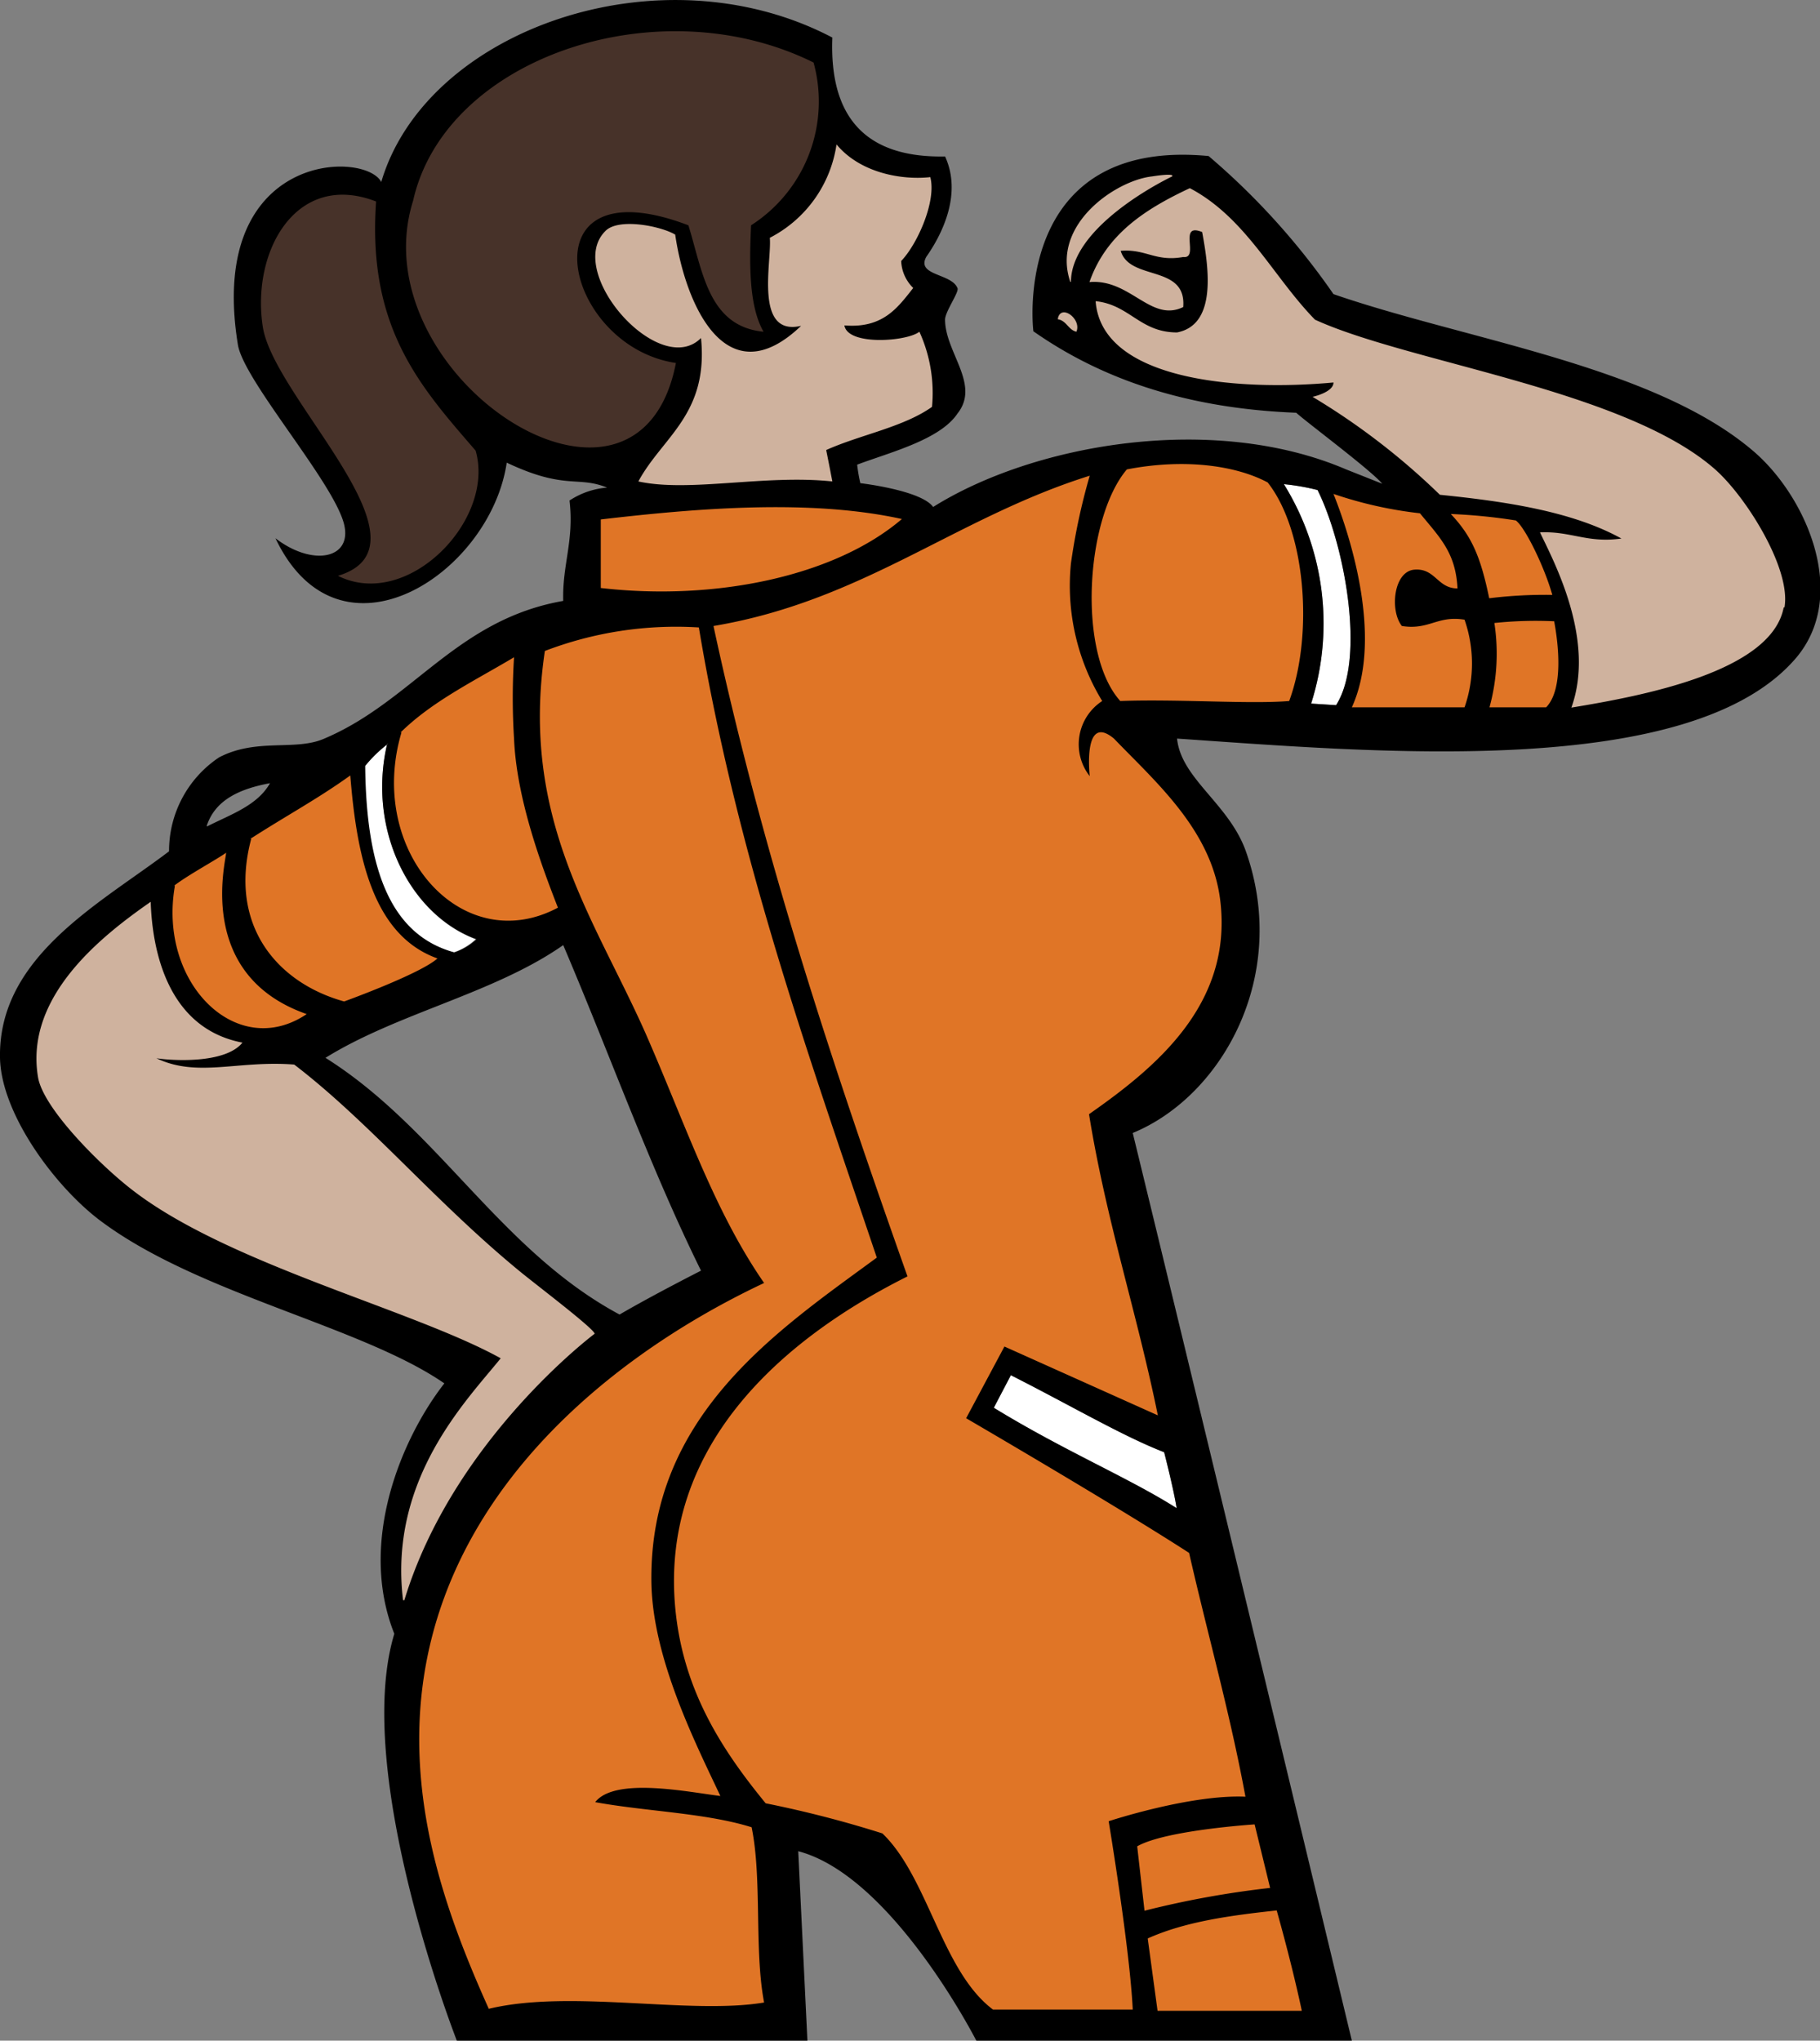 <svg xmlns="http://www.w3.org/2000/svg" viewBox="0 0 126.93 142.29"><rect x="0" y="0" width="126.93" height="142.29" fill="#808080" stroke="none"/><title>mascot-8</title><g id="Layer_2" data-name="Layer 2"><g id="Layer_2-2" data-name="Layer 2"><path d="M28.81,14C25,26.14,44.48,39,47.14,25.31c-7.92-1.18-10.68-14,.87-9.6,1,3.22,1.39,7.05,5.24,7.42-1-1.75-1-4.57-.87-7.42A10.25,10.25,0,0,0,56.74,4.36C45.93-1,31.05,4,28.81,14Z" style="fill:#473229;stroke:#473229;stroke-width:1.022px;fill-rule:evenodd"/><path d="M53.69,16.58c.14,1.61-1.12,6.88,2.18,6.11-5.22,5-8.07-1.48-8.78-6.36-1-.6-4-1.2-4.89-.23C39.38,19,46,26.47,48.89,23.57c.53,5.33-2.7,6.9-4.37,10,3.56.78,8.82-.5,13.53,0,0,0-.19-1-.43-2.19C60,30.31,63,29.79,65,28.37a10.3,10.3,0,0,0-.88-5.24c-.84.68-5,1-5.23-.44,2.69.22,3.71-1.23,4.8-2.61a2.78,2.78,0,0,1-.84-1.88C64,17,65.32,14,64.88,12.35c-2,.22-4.89-.29-6.54-2.28A8.74,8.74,0,0,1,53.69,16.58Z" style="fill:#cfb29e;stroke:#cfb29e;stroke-width:1.022px;fill-rule:evenodd"/><path d="M18.33,22.8c.78,5,12.28,15.23,5.24,17.35,4.85,2.43,11-3.88,9.6-8.73C29.35,27,25.6,22.89,26.23,14.05,20.66,11.89,17.51,17.52,18.33,22.8Z" style="fill:#473229;stroke:#473229;stroke-width:1.022px;fill-rule:evenodd"/><path d="M41.9,36.22V41c8.1.93,16.38-.86,21-4.81C56.46,34.77,48.5,35.45,41.9,36.22Z" style="fill:#e07526;stroke:#e07526;stroke-width:1.022px;fill-rule:evenodd"/><path d="M38,45.39C36.26,57.06,41.44,64,45,72c2.76,6.28,4.77,12.38,8.29,17.46-11.68,5.5-25,16.58-24,33.61.36,6.19,2.48,11.84,4.8,17,5.7-1.38,14,.43,19.2-.44-.7-3.67-.13-8.6-.87-12.22-3.2-1-7.34-1.1-10.91-1.75,1.39-1.78,6.56-.69,8.73-.43-1.73-3.68-4.71-9.55-4.81-14.84-.2-11.68,8.82-17.63,15.72-22.7-4.7-13.93-9.75-28-12.41-43.94A25.6,25.6,0,0,0,38,45.39Z" style="fill:#e07526;stroke:#e07526;stroke-width:1.022px;fill-rule:evenodd"/><path d="M35.79,51.5a45.13,45.13,0,0,1,0-5.67c-2.71,1.65-5.65,3.07-7.85,5.24-2.46,8.28,4.23,15.78,10.91,12.22-1.17-3-2.89-7.63-3.06-11.79" style="fill:#e07526;stroke:#e07526;stroke-width:1.022px;fill-rule:evenodd"/><path d="M27,51.87a9,9,0,0,0-1.59,1.54c.07,7.52,1.93,11.82,6.22,13a4.22,4.22,0,0,0,1.54-.92C28.6,63.79,25.6,57.87,27,51.87Z" style="fill:#fff;fill-rule:evenodd"/><path d="M17.46,58.49C15.9,64.58,19.39,68.55,24,69.83c0,0,5.29-1.91,6.51-3-4.5-1.61-5.63-7.1-6.08-12.76C22.21,55.67,20.06,56.82,17.46,58.49Z" style="fill:#e07526;stroke:#e07526;stroke-width:1.022px;fill-rule:evenodd"/><path d="M12.14,61.76C11,68.53,16.51,74,21.39,70.71,13.64,68,15.75,60.09,15.77,59.46,15,60,13.13,61,12.14,61.76Z" style="fill:#e07526;stroke:#e07526;stroke-width:1.022px;fill-rule:evenodd"/><path d="M28.11,111.58C31.6,100.38,41.47,93,41.47,93c0-.33-4.1-3.43-5.24-4.37-5.95-4.89-10.46-10.38-15.71-14.4-3.94-.31-6.74.93-9.61-.44,1,.16,4.78.42,6-1.09-5.23-1-6.29-6.43-6.4-9.82-3.37,2.35-8.8,6.57-7.86,12.22C3,77.28,7,81.25,9.17,82.93c6.69,5.22,19.61,8.38,25.75,11.78C32.58,97.62,27.08,103.11,28.11,111.58Z" style="fill:#cfb29e;stroke:#cfb29e;stroke-width:1.022px;fill-rule:evenodd"/><path d="M49.76,43.65C53.24,59.81,58.16,74.53,63.29,89c-8,4-17.53,11.45-16.15,23.57.62,5.38,3.15,9.38,6.26,13.17a77.13,77.13,0,0,1,8.14,2.1c3.19,3.06,4.15,9.61,7.71,12.28l9.75,0c-.21-4.3-1.68-13.13-1.68-13.13s5.69-1.88,9.54-1.71c-1.09-5.9-2.64-11.33-3.93-17-5.21-3.37-15.55-9.39-15.55-9.39l2.67-5,10.7,4.8c-1.45-7.13-3.6-13.56-4.8-21,4.68-3.27,10-7.66,9.16-14.84-.57-4.94-4.5-8.31-7.42-11.35C75.49,49.67,76,54.12,76,54.12a3.6,3.6,0,0,1,.87-5.24,15.45,15.45,0,0,1-2.18-9.6A43.58,43.58,0,0,1,76,33.17C66.65,36.1,60.22,41.89,49.76,43.65Z" style="fill:#e07526;stroke:#e07526;stroke-width:1.022px;fill-rule:evenodd"/><path d="M81.19,101.26c-2.87-1.11-6.54-3.27-10.69-5.37l-1.19,2.27c4.89,3,9.43,4.89,12.75,7C81.87,103.9,81.19,101.26,81.19,101.26Z" style="fill:#fff;fill-rule:evenodd"/><path d="M87.5,127.21s-6.22.4-8.19,1.53l.51,4.49a65.56,65.56,0,0,1,8.76-1.59Z" style="fill:#e07526;stroke:#e07526;stroke-width:1.022px;fill-rule:evenodd"/><path d="M80.05,135.16l.68,5H90.79s-.57-2.79-1.75-7C85.71,133.57,82.64,134,80.05,135.16Z" style="fill:#e07526;stroke:#e07526;stroke-width:1.022px;fill-rule:evenodd"/><path d="M124.4,42.34c.49-2.68-2.65-7.69-4.8-9.61-6.25-5.56-21.4-7.47-27.94-10.47-2.93-3-4.82-7.11-8.73-9.17-3.07,1.44-5.83,3.19-7,6.55,2.84-.25,4.28,2.84,6.54,1.74.24-3-3.73-1.79-4.36-3.92,1.75-.15,2.42.78,4.36.43,1.16.14-.4-2.44,1.32-1.74.49,2.62,1,6.47-1.75,7-2.59,0-3.3-1.93-5.68-2.18.42,5.5,9.82,6.3,16.59,5.67,0,.69-1.46,1-1.46,1a48.38,48.38,0,0,1,8.88,6.83c4.76.48,9.29,1.19,12.66,3.05-2.37.34-3.53-.53-5.68-.43.95,2,3.9,7.47,2.19,12.22C114.58,48.52,123.57,46.83,124.4,42.34Z" style="fill:#cfb29e;stroke:#cfb29e;stroke-width:1.022px;fill-rule:evenodd"/><path d="M74.64,19.64c0-3.49,5.28-6.5,7.06-7.37.19-.26-1.39,0-1.39,0C77.83,12.57,73.29,15.66,74.64,19.64Z" style="fill:#cfb29e;stroke:#cfb29e;stroke-width:1.022px;fill-rule:evenodd"/><path d="M75.07,23.13c.39-.9-1.13-2-1.3-.87C74.39,22.36,74.5,23,75.07,23.13Z" style="fill:#cfb29e;stroke:#cfb29e;stroke-width:1.022px;fill-rule:evenodd"/><path d="M78.59,32.73c-2.88,3.4-3.47,12.81-.46,16.15,4.07-.15,9,.23,11.78,0,1.7-4.62,1.16-11.87-1.5-15.24C86.28,32.5,82.73,31.93,78.59,32.73Z" style="fill:#e07526;stroke:#e07526;stroke-width:1.022px;fill-rule:evenodd"/><path d="M91.44,49.06l1.74.11c2.07-3.22.61-11.17-1.29-15a15.47,15.47,0,0,0-2.35-.41A18.43,18.43,0,0,1,91.44,49.06Z" style="fill:#fff;fill-rule:evenodd"/><path d="M94.28,49.32h7.86a9.28,9.28,0,0,0,0-6.11c-1.91-.31-2.46.74-4.37.44-.86-1.08-.58-3.82.88-3.93s1.59,1.31,3,1.31c-.13-2.49-1.21-3.52-2.62-5.24A28.44,28.44,0,0,1,93,34.44C94.45,38.09,96.35,44.79,94.28,49.32Z" style="fill:#e07526;stroke:#e07526;stroke-width:1.022px;fill-rule:evenodd"/><path d="M103.86,41.71a31.91,31.91,0,0,1,4.36-.23c-.52-1.87-1.86-4.66-2.54-5.19a39.11,39.11,0,0,0-4.54-.45C102.65,37.39,103.26,38.83,103.86,41.71Z" style="fill:#e07526;stroke:#e07526;stroke-width:1.022px;fill-rule:evenodd"/><path d="M103.88,49.32h3.93c1.21-1.24.87-4.35.56-6a27.7,27.7,0,0,0-4.17.12A14.15,14.15,0,0,1,103.88,49.32Z" style="fill:#e07526;stroke:#e07526;stroke-width:1.022px;fill-rule:evenodd"/><path d="M58.05,2.62c-.22,5.61,2.37,8.4,7.86,8.29,1.19,2.59-.17,5.38-1.31,7-.72,1.33,1.78,1.14,2.18,2.19.11.28-.86,1.62-.87,2.18,0,2.29,2.48,4.52.87,6.55-1.22,1.84-4.75,2.72-7,3.57A11.57,11.57,0,0,0,60,33.69s4.24.49,5.08,1.66c7-4.39,19.5-6.6,28.8-2.62l2.52,1c-.78-.94-5.24-4.26-6-4.95-7.71-.3-13.62-2.38-18.33-5.68-.21-1.84-.59-13.44,12.22-12.22A49.87,49.87,0,0,1,93,20.51c9.24,3.19,22.29,5,29.24,10.91,3.7,3.13,6.73,10,3.06,14.41-7.3,8.66-29.78,6.58-43.21,5.67.28,2.8,3.62,4.54,4.8,7.86C89.94,68,85.26,76.42,79,79c5.13,21.06,15.28,63.29,15.28,63.29H68.09s-5.85-11.48-12.42-13.21l.64,13.21H31.86s-7.31-18.64-4.36-28.37c-2.57-6.46.56-13.71,3.49-17.46-5.79-4-17.18-6.22-24-11.35C3.85,82.75.08,77.68,0,73.76-.13,66.69,7,63,11.79,59.36a7.84,7.84,0,0,1,3.49-6.55c2.6-1.36,5.26-.44,7.27-1.28,6.19-2.59,9.25-8.32,16.73-9.63-.07-2.55.77-4.18.44-7A5.54,5.54,0,0,1,42.34,34c-2.07-.84-2.92.19-7-1.74C34.2,40,23.67,46.91,19.21,37.53c2.59,2,5.4,1.44,4.78-1-.75-2.94-7-10-7.4-12.5-2.18-13.44,8.84-13.56,10-11.34C29.72,2.06,46.06-3.68,58.05,2.62ZM28.81,14C25,26.14,44.48,39,47.14,25.31c-7.92-1.18-10.68-14,.87-9.6,1,3.22,1.39,7.05,5.24,7.42-1-1.75-1-4.57-.87-7.42A10.25,10.25,0,0,0,56.74,4.36C45.93-1,31.05,4,28.81,14Zm24.88,2.61c.14,1.61-1.12,6.88,2.18,6.11-5.22,5-8.07-1.48-8.78-6.36-1-.6-4-1.2-4.89-.23C39.38,19,46,26.47,48.89,23.57c.53,5.33-2.7,6.9-4.37,10,3.56.78,8.82-.5,13.53,0,0,0-.19-1-.43-2.19C60,30.31,63,29.79,65,28.37a10.3,10.3,0,0,0-.88-5.24c-.84.68-5,1-5.23-.44,2.69.22,3.71-1.23,4.8-2.61a2.78,2.78,0,0,1-.84-1.88C64,17,65.32,14,64.88,12.35c-2,.22-4.89-.29-6.54-2.28A8.74,8.74,0,0,1,53.69,16.58Zm21,3.06c0-3.49,5.28-6.5,7.06-7.37.19-.26-1.39,0-1.39,0C77.83,12.57,73.29,15.66,74.64,19.64Zm49.76,22.7c.49-2.68-2.65-7.69-4.8-9.61-6.25-5.56-21.4-7.47-27.94-10.47-2.93-3-4.82-7.11-8.73-9.17-3.07,1.44-5.83,3.19-7,6.55,2.84-.25,4.28,2.84,6.54,1.74.24-3-3.73-1.79-4.36-3.92,1.75-.15,2.42.78,4.36.43,1.16.14-.4-2.44,1.32-1.74.49,2.62,1,6.47-1.75,7-2.59,0-3.3-1.93-5.68-2.18.42,5.5,9.82,6.3,16.59,5.67,0,.69-1.46,1-1.46,1a48.38,48.38,0,0,1,8.88,6.83c4.76.48,9.29,1.19,12.66,3.05-2.37.34-3.53-.53-5.68-.43.95,2,3.9,7.47,2.19,12.22C114.58,48.52,123.57,46.83,124.4,42.34ZM18.33,22.8c.78,5,12.28,15.23,5.24,17.35,4.85,2.43,11-3.88,9.6-8.73C29.35,27,25.6,22.89,26.23,14.05,20.66,11.89,17.51,17.52,18.33,22.8Zm56.74.33c.39-.9-1.13-2-1.3-.87C74.39,22.36,74.5,23,75.07,23.13Zm3.52,9.6c-2.88,3.4-3.47,12.81-.46,16.15,4.07-.15,9,.23,11.78,0,1.7-4.62,1.16-11.87-1.5-15.24C86.28,32.5,82.73,31.93,78.59,32.73ZM49.76,43.65C53.24,59.81,58.16,74.53,63.29,89c-8,4-17.53,11.45-16.15,23.57.62,5.38,3.15,9.38,6.26,13.17a77.13,77.13,0,0,1,8.14,2.1c3.19,3.06,4.15,9.61,7.71,12.28l9.75,0c-.21-4.3-1.68-13.13-1.68-13.13s5.69-1.88,9.54-1.71c-1.09-5.9-2.64-11.33-3.93-17-5.21-3.37-15.55-9.39-15.55-9.39l2.67-5,10.7,4.8c-1.45-7.13-3.6-13.56-4.8-21,4.68-3.27,10-7.66,9.16-14.84-.57-4.94-4.5-8.31-7.42-11.35C75.49,49.67,76,54.12,76,54.12a3.6,3.6,0,0,1,.87-5.24,15.45,15.45,0,0,1-2.18-9.6A43.58,43.58,0,0,1,76,33.17C66.65,36.1,60.22,41.89,49.76,43.65Zm41.68,5.41,1.74.11c2.07-3.22.61-11.17-1.29-15a15.47,15.47,0,0,0-2.35-.41A18.43,18.43,0,0,1,91.44,49.06Zm2.84.26h7.86a9.28,9.28,0,0,0,0-6.11c-1.91-.31-2.46.74-4.37.44-.86-1.08-.58-3.82.88-3.93s1.59,1.31,3,1.31c-.13-2.49-1.21-3.52-2.62-5.24A28.44,28.44,0,0,1,93,34.44C94.45,38.09,96.35,44.79,94.28,49.32ZM41.9,36.22V41c8.1.93,16.38-.86,21-4.81C56.46,34.77,48.5,35.45,41.9,36.22Zm62,5.49a31.91,31.91,0,0,1,4.36-.23c-.52-1.87-1.86-4.66-2.54-5.19a39.11,39.11,0,0,0-4.54-.45C102.65,37.39,103.26,38.83,103.86,41.71Zm0,7.61h3.93c1.21-1.24.87-4.35.56-6a27.7,27.7,0,0,0-4.17.12A14.15,14.15,0,0,1,103.88,49.32ZM38,45.39C36.26,57.06,41.44,64,45,72c2.76,6.28,4.77,12.38,8.29,17.46-11.68,5.5-25,16.58-24,33.61.36,6.19,2.48,11.84,4.8,17,5.7-1.38,14,.43,19.2-.44-.7-3.67-.13-8.6-.87-12.22-3.2-1-7.34-1.1-10.91-1.75,1.39-1.78,6.56-.69,8.73-.43-1.73-3.68-4.71-9.55-4.81-14.84-.2-11.68,8.82-17.63,15.72-22.7-4.7-13.93-9.75-28-12.41-43.94A25.6,25.6,0,0,0,38,45.39Zm-10,5.68c-2.46,8.28,4.23,15.78,10.91,12.22-1.17-3-2.89-7.63-3.06-11.79a45.13,45.13,0,0,1,0-5.67C33.08,47.48,30.14,48.9,27.94,51.07Zm-.94.8a9,9,0,0,0-1.59,1.54c.07,7.52,1.93,11.82,6.22,13a4.22,4.22,0,0,0,1.54-.92C28.6,63.79,25.6,57.87,27,51.87Zm-9.54,6.62C15.9,64.58,19.39,68.55,24,69.83c0,0,5.29-1.91,6.51-3-4.5-1.61-5.63-7.1-6.08-12.76C22.21,55.67,20.06,56.82,17.46,58.49Zm-3.05-.88c1.64-.83,3.49-1.45,4.36-3C16.74,55,15,55.76,14.41,57.61Zm-2.27,4.15C11,68.53,16.51,74,21.39,70.71,13.64,68,15.75,60.09,15.77,59.46,15,60,13.13,61,12.14,61.76Zm16,49.82C31.6,100.38,41.47,93,41.47,93c0-.33-4.1-3.43-5.24-4.37-5.95-4.89-10.46-10.38-15.71-14.4-3.94-.31-6.74.93-9.61-.44,1,.16,4.78.42,6-1.09-5.23-1-6.29-6.43-6.4-9.82-3.37,2.35-8.8,6.57-7.86,12.22C3,77.28,7,81.25,9.17,82.93c6.69,5.22,19.61,8.38,25.75,11.78C32.58,97.62,27.08,103.11,28.11,111.58ZM22.7,73.76c7.86,4.94,12.18,13.43,20.51,17.9,2.29-1.34,5.68-3.06,5.68-3.06-3.56-7.21-6.39-15.15-9.61-22.7C34.49,69.26,27.72,70.64,22.7,73.76Zm58.49,27.5c-2.87-1.11-6.54-3.27-10.69-5.37l-1.19,2.27c4.89,3,9.43,4.89,12.75,7C81.87,103.9,81.19,101.26,81.19,101.26Zm6.31,25.95s-6.22.4-8.19,1.53l.51,4.49a65.56,65.56,0,0,1,8.76-1.59Zm-7.45,8,.68,5H90.79s-.57-2.79-1.75-7C85.71,133.57,82.64,134,80.05,135.16Z" style="fill-rule:evenodd"/></g></g></svg>